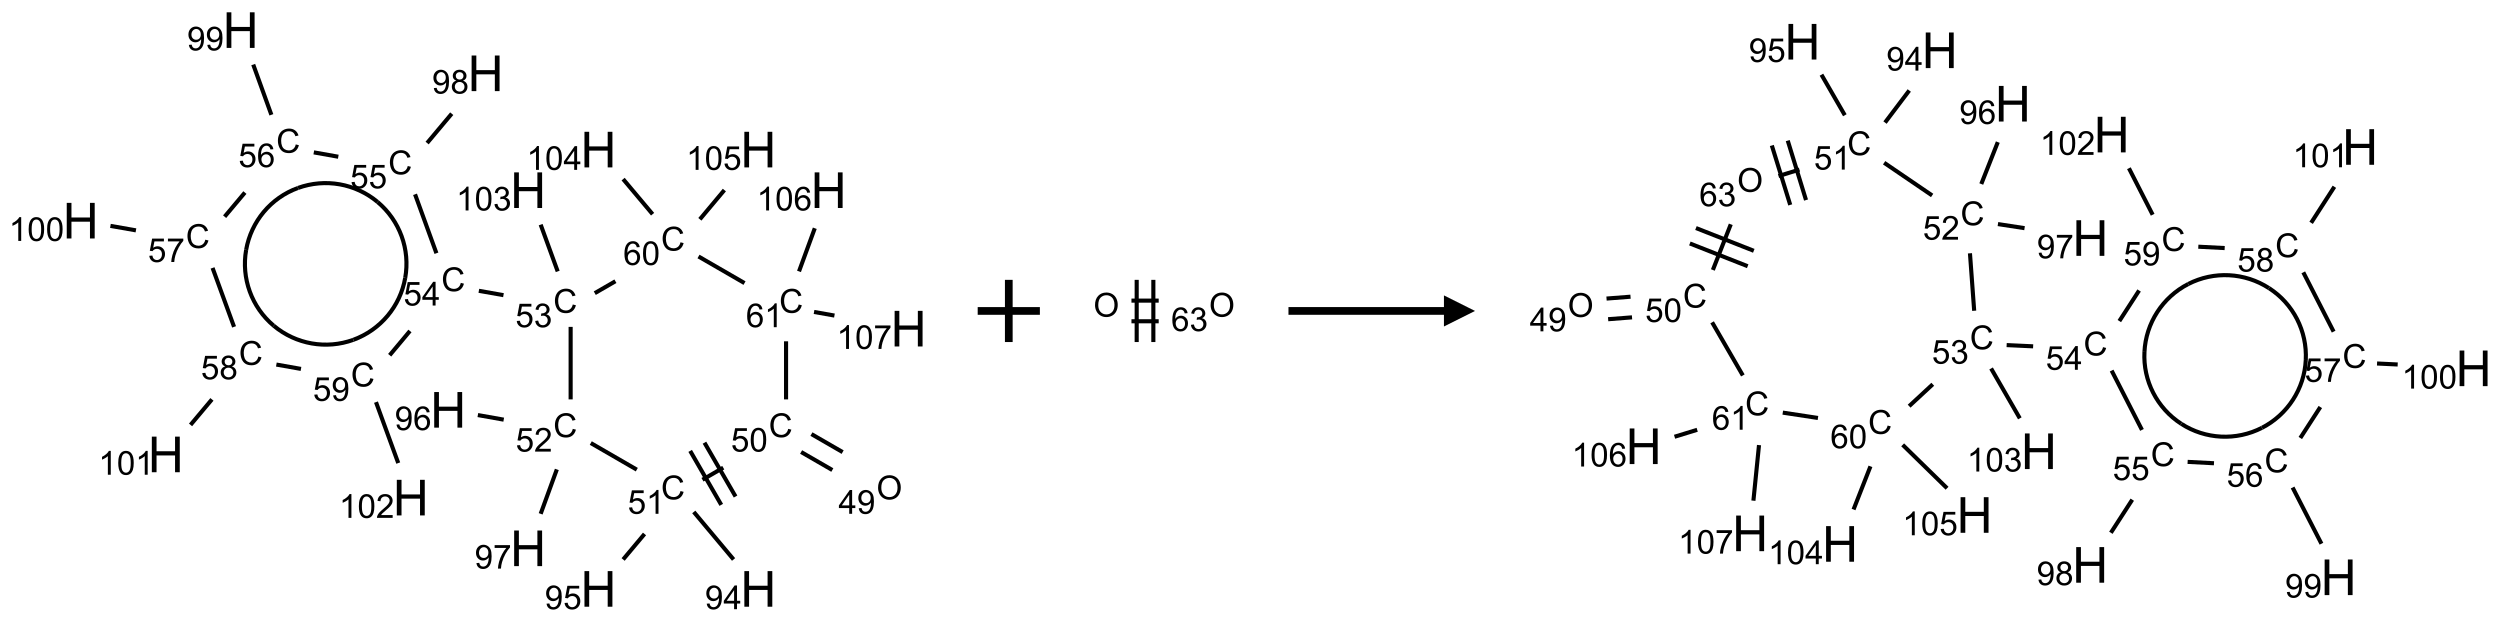 <?xml version="1.0" encoding="UTF-8"?>
<svg xmlns="http://www.w3.org/2000/svg" xmlns:xlink="http://www.w3.org/1999/xlink" width="804" height="200" viewBox="0 0 804 200">
<defs>
<g>
<g id="glyph-0-0">
<path d="M 1.332 0 L 1.332 -6.668 L 6.668 -6.668 L 6.668 0 Z M 1.5 -0.168 L 6.5 -0.168 L 6.5 -6.5 L 1.5 -6.5 Z M 1.5 -0.168 "/>
</g>
<g id="glyph-0-1">
<path d="M 0.516 -3.719 C 0.516 -4.984 0.855 -5.977 1.535 -6.695 C 2.215 -7.414 3.094 -7.77 4.172 -7.77 C 4.875 -7.77 5.512 -7.602 6.078 -7.266 C 6.645 -6.93 7.074 -6.461 7.371 -5.855 C 7.668 -5.254 7.816 -4.57 7.816 -3.809 C 7.816 -3.035 7.66 -2.34 7.348 -1.73 C 7.035 -1.117 6.594 -0.656 6.02 -0.34 C 5.449 -0.027 4.828 0.129 4.168 0.129 C 3.449 0.129 2.805 -0.043 2.238 -0.391 C 1.672 -0.738 1.246 -1.211 0.953 -1.812 C 0.66 -2.414 0.516 -3.047 0.516 -3.719 Z M 1.559 -3.703 C 1.559 -2.781 1.805 -2.059 2.301 -1.527 C 2.793 -1 3.414 -0.734 4.16 -0.734 C 4.922 -0.734 5.547 -1 6.039 -1.535 C 6.531 -2.07 6.777 -2.828 6.777 -3.812 C 6.777 -4.434 6.672 -4.977 6.461 -5.441 C 6.25 -5.902 5.945 -6.262 5.539 -6.52 C 5.133 -6.773 4.68 -6.902 4.176 -6.902 C 3.461 -6.902 2.848 -6.656 2.332 -6.164 C 1.816 -5.672 1.559 -4.852 1.559 -3.703 Z M 1.559 -3.703 "/>
</g>
<g id="glyph-0-2">
<path d="M 3.449 0 L 3.449 -1.828 L 0.137 -1.828 L 0.137 -2.688 L 3.621 -7.637 L 4.387 -7.637 L 4.387 -2.688 L 5.418 -2.688 L 5.418 -1.828 L 4.387 -1.828 L 4.387 0 Z M 3.449 -2.688 L 3.449 -6.129 L 1.059 -2.688 Z M 3.449 -2.688 "/>
</g>
<g id="glyph-0-3">
<path d="M 0.582 -1.766 L 1.484 -1.848 C 1.562 -1.426 1.707 -1.117 1.922 -0.926 C 2.137 -0.734 2.414 -0.641 2.75 -0.641 C 3.039 -0.641 3.289 -0.707 3.508 -0.84 C 3.727 -0.973 3.902 -1.148 4.043 -1.367 C 4.18 -1.586 4.297 -1.887 4.391 -2.262 C 4.484 -2.637 4.531 -3.016 4.531 -3.406 C 4.531 -3.449 4.531 -3.512 4.527 -3.594 C 4.34 -3.297 4.082 -3.055 3.758 -2.867 C 3.434 -2.68 3.082 -2.59 2.703 -2.59 C 2.07 -2.59 1.535 -2.816 1.098 -3.277 C 0.66 -3.734 0.441 -4.34 0.441 -5.09 C 0.441 -5.863 0.672 -6.484 1.129 -6.957 C 1.586 -7.43 2.156 -7.668 2.844 -7.668 C 3.34 -7.668 3.793 -7.531 4.207 -7.266 C 4.617 -7 4.93 -6.617 5.145 -6.121 C 5.355 -5.629 5.465 -4.91 5.465 -3.973 C 5.465 -2.996 5.359 -2.223 5.145 -1.645 C 4.934 -1.066 4.617 -0.625 4.199 -0.324 C 3.781 -0.02 3.293 0.129 2.73 0.129 C 2.133 0.129 1.645 -0.035 1.266 -0.367 C 0.887 -0.699 0.66 -1.164 0.582 -1.766 Z M 4.422 -5.137 C 4.422 -5.676 4.277 -6.102 3.992 -6.418 C 3.707 -6.734 3.359 -6.891 2.957 -6.891 C 2.543 -6.891 2.18 -6.719 1.871 -6.379 C 1.562 -6.039 1.406 -5.598 1.406 -5.059 C 1.406 -4.57 1.555 -4.176 1.848 -3.871 C 2.141 -3.566 2.5 -3.418 2.934 -3.418 C 3.367 -3.418 3.723 -3.57 4.004 -3.871 C 4.281 -4.176 4.422 -4.598 4.422 -5.137 Z M 4.422 -5.137 "/>
</g>
<g id="glyph-0-4">
<path d="M 6.27 -2.676 L 7.281 -2.422 C 7.07 -1.594 6.688 -0.961 6.137 -0.523 C 5.586 -0.086 4.914 0.129 4.121 0.129 C 3.297 0.129 2.629 -0.039 2.113 -0.371 C 1.598 -0.707 1.203 -1.191 0.934 -1.828 C 0.664 -2.465 0.531 -3.145 0.531 -3.875 C 0.531 -4.672 0.684 -5.363 0.988 -5.957 C 1.293 -6.547 1.723 -6.996 2.285 -7.305 C 2.844 -7.613 3.461 -7.766 4.137 -7.766 C 4.898 -7.766 5.543 -7.57 6.062 -7.184 C 6.582 -6.793 6.945 -6.246 7.152 -5.543 L 6.156 -5.309 C 5.98 -5.863 5.723 -6.266 5.387 -6.52 C 5.051 -6.773 4.625 -6.902 4.113 -6.902 C 3.527 -6.902 3.039 -6.762 2.645 -6.48 C 2.25 -6.199 1.973 -5.82 1.812 -5.348 C 1.652 -4.871 1.574 -4.383 1.574 -3.879 C 1.574 -3.23 1.668 -2.664 1.855 -2.18 C 2.047 -1.695 2.34 -1.332 2.738 -1.094 C 3.137 -0.855 3.57 -0.734 4.035 -0.734 C 4.602 -0.734 5.082 -0.898 5.473 -1.223 C 5.867 -1.551 6.133 -2.035 6.27 -2.676 Z M 6.27 -2.676 "/>
</g>
<g id="glyph-0-5">
<path d="M 0.441 -2 L 1.426 -2.082 C 1.5 -1.605 1.668 -1.242 1.934 -1.004 C 2.199 -0.762 2.52 -0.641 2.895 -0.641 C 3.348 -0.641 3.73 -0.812 4.043 -1.152 C 4.355 -1.492 4.512 -1.941 4.512 -2.504 C 4.512 -3.039 4.359 -3.461 4.059 -3.77 C 3.758 -4.078 3.367 -4.234 2.879 -4.234 C 2.578 -4.234 2.305 -4.164 2.062 -4.027 C 1.82 -3.891 1.629 -3.715 1.488 -3.496 L 0.609 -3.609 L 1.348 -7.531 L 5.145 -7.531 L 5.145 -6.637 L 2.098 -6.637 L 1.688 -4.582 C 2.145 -4.902 2.625 -5.062 3.129 -5.062 C 3.797 -5.062 4.359 -4.832 4.816 -4.371 C 5.277 -3.91 5.504 -3.312 5.504 -2.59 C 5.504 -1.898 5.305 -1.301 4.902 -0.797 C 4.41 -0.18 3.742 0.129 2.895 0.129 C 2.199 0.129 1.633 -0.062 1.195 -0.453 C 0.758 -0.844 0.504 -1.359 0.441 -2 Z M 0.441 -2 "/>
</g>
<g id="glyph-0-6">
<path d="M 0.441 -3.766 C 0.441 -4.668 0.535 -5.395 0.723 -5.945 C 0.906 -6.496 1.184 -6.922 1.551 -7.219 C 1.918 -7.516 2.375 -7.668 2.934 -7.668 C 3.344 -7.668 3.703 -7.586 4.012 -7.418 C 4.32 -7.254 4.574 -7.016 4.777 -6.707 C 4.977 -6.395 5.137 -6.016 5.25 -5.57 C 5.363 -5.125 5.422 -4.523 5.422 -3.766 C 5.422 -2.871 5.328 -2.148 5.145 -1.598 C 4.961 -1.047 4.688 -0.621 4.32 -0.32 C 3.953 -0.02 3.492 0.129 2.934 0.129 C 2.195 0.129 1.617 -0.133 1.199 -0.66 C 0.695 -1.297 0.441 -2.332 0.441 -3.766 Z M 1.406 -3.766 C 1.406 -2.512 1.555 -1.68 1.848 -1.262 C 2.141 -0.848 2.5 -0.641 2.934 -0.641 C 3.363 -0.641 3.727 -0.848 4.02 -1.266 C 4.312 -1.684 4.457 -2.516 4.457 -3.766 C 4.457 -5.023 4.312 -5.859 4.02 -6.27 C 3.727 -6.684 3.359 -6.891 2.922 -6.891 C 2.492 -6.891 2.148 -6.707 1.891 -6.344 C 1.566 -5.879 1.406 -5.02 1.406 -3.766 Z M 1.406 -3.766 "/>
</g>
<g id="glyph-0-7">
<path d="M 3.973 0 L 3.035 0 L 3.035 -5.973 C 2.809 -5.758 2.516 -5.543 2.148 -5.328 C 1.781 -5.113 1.453 -4.953 1.16 -4.844 L 1.16 -5.75 C 1.684 -5.996 2.145 -6.297 2.535 -6.645 C 2.93 -6.996 3.207 -7.336 3.371 -7.668 L 3.973 -7.668 Z M 3.973 0 "/>
</g>
<g id="glyph-0-8">
<path d="M 5.371 -0.902 L 5.371 0 L 0.324 0 C 0.316 -0.227 0.352 -0.441 0.434 -0.652 C 0.562 -0.996 0.766 -1.332 1.051 -1.668 C 1.332 -2 1.742 -2.387 2.277 -2.824 C 3.105 -3.504 3.668 -4.043 3.957 -4.441 C 4.25 -4.84 4.395 -5.215 4.395 -5.566 C 4.395 -5.938 4.262 -6.254 3.996 -6.508 C 3.73 -6.762 3.387 -6.891 2.957 -6.891 C 2.508 -6.891 2.145 -6.754 1.875 -6.484 C 1.605 -6.215 1.469 -5.84 1.465 -5.359 L 0.5 -5.457 C 0.566 -6.176 0.812 -6.727 1.246 -7.102 C 1.676 -7.477 2.254 -7.668 2.98 -7.668 C 3.711 -7.668 4.293 -7.465 4.719 -7.059 C 5.145 -6.652 5.359 -6.148 5.359 -5.547 C 5.359 -5.242 5.297 -4.941 5.172 -4.645 C 5.047 -4.352 4.84 -4.039 4.551 -3.715 C 4.262 -3.387 3.777 -2.938 3.105 -2.371 C 2.543 -1.898 2.18 -1.578 2.02 -1.41 C 1.859 -1.242 1.73 -1.07 1.625 -0.902 Z M 5.371 -0.902 "/>
</g>
<g id="glyph-0-9">
<path d="M 5.309 -5.766 L 4.375 -5.691 C 4.293 -6.059 4.172 -6.328 4.02 -6.496 C 3.766 -6.762 3.453 -6.895 3.082 -6.895 C 2.785 -6.895 2.523 -6.812 2.297 -6.645 C 2 -6.43 1.77 -6.117 1.598 -5.703 C 1.43 -5.289 1.34 -4.703 1.332 -3.938 C 1.559 -4.281 1.836 -4.535 2.16 -4.703 C 2.488 -4.871 2.828 -4.953 3.188 -4.953 C 3.812 -4.953 4.344 -4.723 4.785 -4.262 C 5.223 -3.801 5.441 -3.207 5.441 -2.48 C 5.441 -2 5.34 -1.555 5.133 -1.145 C 4.926 -0.73 4.641 -0.418 4.281 -0.199 C 3.922 0.02 3.512 0.129 3.051 0.129 C 2.27 0.129 1.633 -0.156 1.141 -0.73 C 0.648 -1.305 0.402 -2.254 0.402 -3.574 C 0.402 -5.051 0.672 -6.121 1.219 -6.793 C 1.695 -7.375 2.336 -7.668 3.141 -7.668 C 3.742 -7.668 4.234 -7.5 4.617 -7.16 C 5 -6.824 5.23 -6.359 5.309 -5.766 Z M 1.48 -2.473 C 1.48 -2.152 1.547 -1.844 1.684 -1.547 C 1.82 -1.25 2.016 -1.027 2.262 -0.871 C 2.508 -0.719 2.766 -0.641 3.035 -0.641 C 3.434 -0.641 3.773 -0.801 4.059 -1.121 C 4.344 -1.441 4.484 -1.875 4.484 -2.422 C 4.484 -2.949 4.344 -3.367 4.062 -3.668 C 3.781 -3.973 3.426 -4.125 3 -4.125 C 2.578 -4.125 2.219 -3.973 1.922 -3.668 C 1.625 -3.363 1.48 -2.969 1.48 -2.473 Z M 1.48 -2.473 "/>
</g>
<g id="glyph-0-10">
<path d="M 0.504 -6.637 L 0.504 -7.535 L 5.449 -7.535 L 5.449 -6.809 C 4.961 -6.289 4.48 -5.602 4.004 -4.746 C 3.527 -3.887 3.156 -3.004 2.895 -2.098 C 2.707 -1.461 2.59 -0.762 2.535 0 L 1.574 0 C 1.582 -0.602 1.703 -1.328 1.926 -2.176 C 2.152 -3.027 2.477 -3.848 2.898 -4.637 C 3.32 -5.426 3.77 -6.094 4.246 -6.637 Z M 0.504 -6.637 "/>
</g>
<g id="glyph-0-11">
<path d="M 0.449 -2.016 L 1.387 -2.141 C 1.492 -1.609 1.676 -1.227 1.934 -0.992 C 2.191 -0.758 2.508 -0.641 2.879 -0.641 C 3.32 -0.641 3.695 -0.793 3.996 -1.098 C 4.301 -1.402 4.453 -1.781 4.453 -2.234 C 4.453 -2.664 4.312 -3.02 4.031 -3.301 C 3.75 -3.578 3.391 -3.719 2.957 -3.719 C 2.781 -3.719 2.562 -3.684 2.297 -3.613 L 2.402 -4.438 C 2.465 -4.43 2.516 -4.426 2.551 -4.426 C 2.949 -4.426 3.312 -4.531 3.629 -4.738 C 3.949 -4.949 4.109 -5.27 4.109 -5.703 C 4.109 -6.047 3.992 -6.332 3.762 -6.559 C 3.527 -6.785 3.227 -6.895 2.859 -6.895 C 2.496 -6.895 2.191 -6.781 1.949 -6.551 C 1.707 -6.324 1.547 -5.98 1.48 -5.52 L 0.543 -5.688 C 0.656 -6.316 0.918 -6.805 1.324 -7.148 C 1.73 -7.492 2.234 -7.668 2.84 -7.668 C 3.254 -7.668 3.641 -7.578 3.988 -7.398 C 4.34 -7.219 4.609 -6.977 4.793 -6.668 C 4.98 -6.359 5.074 -6.031 5.074 -5.684 C 5.074 -5.352 4.984 -5.051 4.809 -4.781 C 4.629 -4.512 4.367 -4.297 4.02 -4.137 C 4.473 -4.031 4.824 -3.816 5.074 -3.488 C 5.324 -3.16 5.449 -2.75 5.449 -2.254 C 5.449 -1.59 5.203 -1.023 4.719 -0.559 C 4.234 -0.098 3.617 0.137 2.875 0.137 C 2.203 0.137 1.648 -0.062 1.207 -0.465 C 0.762 -0.863 0.512 -1.379 0.449 -2.016 Z M 0.449 -2.016 "/>
</g>
<g id="glyph-0-12">
<path d="M 1.887 -4.141 C 1.496 -4.281 1.207 -4.484 1.02 -4.75 C 0.832 -5.016 0.738 -5.328 0.738 -5.699 C 0.738 -6.254 0.938 -6.719 1.34 -7.098 C 1.738 -7.477 2.27 -7.668 2.934 -7.668 C 3.598 -7.668 4.137 -7.473 4.543 -7.086 C 4.949 -6.699 5.152 -6.227 5.152 -5.672 C 5.152 -5.316 5.059 -5.008 4.871 -4.746 C 4.688 -4.484 4.406 -4.281 4.027 -4.141 C 4.496 -3.988 4.852 -3.742 5.098 -3.402 C 5.34 -3.062 5.465 -2.656 5.465 -2.184 C 5.465 -1.531 5.234 -0.98 4.77 -0.535 C 4.309 -0.09 3.703 0.129 2.949 0.129 C 2.195 0.129 1.586 -0.094 1.125 -0.539 C 0.664 -0.984 0.434 -1.543 0.434 -2.207 C 0.434 -2.703 0.559 -3.121 0.809 -3.457 C 1.062 -3.793 1.422 -4.02 1.887 -4.141 Z M 1.699 -5.73 C 1.699 -5.367 1.812 -5.074 2.047 -4.844 C 2.281 -4.613 2.582 -4.5 2.953 -4.5 C 3.312 -4.5 3.609 -4.613 3.84 -4.84 C 4.07 -5.066 4.188 -5.348 4.188 -5.676 C 4.188 -6.02 4.07 -6.309 3.832 -6.543 C 3.594 -6.777 3.297 -6.895 2.941 -6.895 C 2.586 -6.895 2.289 -6.781 2.051 -6.551 C 1.816 -6.324 1.699 -6.047 1.699 -5.73 Z M 1.395 -2.203 C 1.395 -1.938 1.461 -1.676 1.586 -1.426 C 1.711 -1.176 1.902 -0.984 2.152 -0.848 C 2.402 -0.711 2.672 -0.641 2.957 -0.641 C 3.406 -0.641 3.777 -0.785 4.066 -1.074 C 4.359 -1.363 4.504 -1.727 4.504 -2.172 C 4.504 -2.625 4.355 -2.996 4.055 -3.293 C 3.754 -3.586 3.379 -3.734 2.926 -3.734 C 2.484 -3.734 2.121 -3.59 1.832 -3.297 C 1.543 -3.004 1.395 -2.641 1.395 -2.203 Z M 1.395 -2.203 "/>
</g>
<g id="glyph-1-0">
<path d="M 2 0 L 2 -10 L 10 -10 L 10 0 Z M 2.25 -0.25 L 9.75 -0.25 L 9.75 -9.75 L 2.25 -9.75 Z M 2.25 -0.25 "/>
</g>
<g id="glyph-1-1">
<path d="M 1.281 0 L 1.281 -11.453 L 2.797 -11.453 L 2.797 -6.75 L 8.75 -6.75 L 8.75 -11.453 L 10.266 -11.453 L 10.266 0 L 8.75 0 L 8.75 -5.398 L 2.797 -5.398 L 2.797 0 Z M 1.281 0 "/>
</g>
</g>
</defs>
<path fill="none" stroke-width="0.033" stroke-linecap="butt" stroke-linejoin="miter" stroke="rgb(0%, 0%, 0%)" stroke-opacity="1" stroke-miterlimit="10" d="M 6.126 3.393 L 5.875 3.248 " transform="matrix(40, 0, 0, 40, 25.957, 9.684)"/>
<path fill="none" stroke-width="0.033" stroke-linecap="butt" stroke-linejoin="miter" stroke="rgb(0%, 0%, 0%)" stroke-opacity="1" stroke-miterlimit="10" d="M 6.043 3.537 L 5.792 3.392 " transform="matrix(40, 0, 0, 40, 25.957, 9.684)"/>
<path fill="none" stroke-width="0.033" stroke-linecap="butt" stroke-linejoin="miter" stroke="rgb(0%, 0%, 0%)" stroke-opacity="1" stroke-miterlimit="10" d="M 5.166 3.518 L 4.999 3.615 " transform="matrix(40, 0, 0, 40, 25.957, 9.684)"/>
<path fill="none" stroke-width="0.033" stroke-linecap="butt" stroke-linejoin="miter" stroke="rgb(0%, 0%, 0%)" stroke-opacity="1" stroke-miterlimit="10" d="M 4.9 3.383 L 5.15 3.817 " transform="matrix(40, 0, 0, 40, 25.957, 9.684)"/>
<path fill="none" stroke-width="0.033" stroke-linecap="butt" stroke-linejoin="miter" stroke="rgb(0%, 0%, 0%)" stroke-opacity="1" stroke-miterlimit="10" d="M 5.015 3.317 L 5.265 3.75 " transform="matrix(40, 0, 0, 40, 25.957, 9.684)"/>
<path fill="none" stroke-width="0.033" stroke-linecap="butt" stroke-linejoin="miter" stroke="rgb(0%, 0%, 0%)" stroke-opacity="1" stroke-miterlimit="10" d="M 4.929 3.874 L 5.249 4.256 " transform="matrix(40, 0, 0, 40, 25.957, 9.684)"/>
<path fill="none" stroke-width="0.033" stroke-linecap="butt" stroke-linejoin="miter" stroke="rgb(0%, 0%, 0%)" stroke-opacity="1" stroke-miterlimit="10" d="M 4.533 4.051 L 4.361 4.256 " transform="matrix(40, 0, 0, 40, 25.957, 9.684)"/>
<path fill="none" stroke-width="0.033" stroke-linecap="butt" stroke-linejoin="miter" stroke="rgb(0%, 0%, 0%)" stroke-opacity="1" stroke-miterlimit="10" d="M 4.471 3.534 L 4.101 3.32 " transform="matrix(40, 0, 0, 40, 25.957, 9.684)"/>
<path fill="none" stroke-width="0.033" stroke-linecap="butt" stroke-linejoin="miter" stroke="rgb(0%, 0%, 0%)" stroke-opacity="1" stroke-miterlimit="10" d="M 3.401 3.132 L 3.193 3.095 " transform="matrix(40, 0, 0, 40, 25.957, 9.684)"/>
<path fill="none" stroke-width="0.033" stroke-linecap="butt" stroke-linejoin="miter" stroke="rgb(0%, 0%, 0%)" stroke-opacity="1" stroke-miterlimit="10" d="M 3.828 3.532 L 3.698 3.889 " transform="matrix(40, 0, 0, 40, 25.957, 9.684)"/>
<path fill="none" stroke-width="0.033" stroke-linecap="butt" stroke-linejoin="miter" stroke="rgb(0%, 0%, 0%)" stroke-opacity="1" stroke-miterlimit="10" d="M 3.939 2.969 L 3.939 2.386 " transform="matrix(40, 0, 0, 40, 25.957, 9.684)"/>
<path fill="none" stroke-width="0.033" stroke-linecap="butt" stroke-linejoin="miter" stroke="rgb(0%, 0%, 0%)" stroke-opacity="1" stroke-miterlimit="10" d="M 3.399 2.131 L 3.201 2.096 " transform="matrix(40, 0, 0, 40, 25.957, 9.684)"/>
<path fill="none" stroke-width="0.033" stroke-linecap="butt" stroke-linejoin="miter" stroke="rgb(0%, 0%, 0%)" stroke-opacity="1" stroke-miterlimit="10" d="M 2.86 1.794 L 2.688 1.32 " transform="matrix(40, 0, 0, 40, 25.957, 9.684)"/>
<path fill="none" stroke-width="0.033" stroke-linecap="butt" stroke-linejoin="miter" stroke="rgb(0%, 0%, 0%)" stroke-opacity="1" stroke-miterlimit="10" d="M 2.785 0.908 L 2.983 0.672 " transform="matrix(40, 0, 0, 40, 25.957, 9.684)"/>
<path fill="none" stroke-width="0.033" stroke-linecap="butt" stroke-linejoin="miter" stroke="rgb(0%, 0%, 0%)" stroke-opacity="1" stroke-miterlimit="10" d="M 2.071 1.018 L 1.874 0.983 " transform="matrix(40, 0, 0, 40, 25.957, 9.684)"/>
<path fill="none" stroke-width="0.033" stroke-linecap="butt" stroke-linejoin="miter" stroke="rgb(0%, 0%, 0%)" stroke-opacity="1" stroke-miterlimit="10" d="M 1.533 0.681 L 1.387 0.277 " transform="matrix(40, 0, 0, 40, 25.957, 9.684)"/>
<path fill="none" stroke-width="0.033" stroke-linecap="butt" stroke-linejoin="miter" stroke="rgb(0%, 0%, 0%)" stroke-opacity="1" stroke-miterlimit="10" d="M 1.32 1.306 L 1.157 1.5 " transform="matrix(40, 0, 0, 40, 25.957, 9.684)"/>
<path fill="none" stroke-width="0.033" stroke-linecap="butt" stroke-linejoin="miter" stroke="rgb(0%, 0%, 0%)" stroke-opacity="1" stroke-miterlimit="10" d="M 0.444 1.61 L 0.239 1.574 " transform="matrix(40, 0, 0, 40, 25.957, 9.684)"/>
<path fill="none" stroke-width="0.033" stroke-linecap="butt" stroke-linejoin="miter" stroke="rgb(0%, 0%, 0%)" stroke-opacity="1" stroke-miterlimit="10" d="M 1.06 1.912 L 1.233 2.386 " transform="matrix(40, 0, 0, 40, 25.957, 9.684)"/>
<path fill="none" stroke-width="0.033" stroke-linecap="butt" stroke-linejoin="miter" stroke="rgb(0%, 0%, 0%)" stroke-opacity="1" stroke-miterlimit="10" d="M 1.055 2.969 L 0.883 3.174 " transform="matrix(40, 0, 0, 40, 25.957, 9.684)"/>
<path fill="none" stroke-width="0.033" stroke-linecap="butt" stroke-linejoin="miter" stroke="rgb(0%, 0%, 0%)" stroke-opacity="1" stroke-miterlimit="10" d="M 1.573 2.689 L 1.771 2.724 " transform="matrix(40, 0, 0, 40, 25.957, 9.684)"/>
<path fill="none" stroke-width="0.033" stroke-linecap="butt" stroke-linejoin="miter" stroke="rgb(0%, 0%, 0%)" stroke-opacity="1" stroke-miterlimit="10" d="M 2.484 2.614 L 2.647 2.419 " transform="matrix(40, 0, 0, 40, 25.957, 9.684)"/>
<path fill="none" stroke-width="0.033" stroke-linecap="butt" stroke-linejoin="miter" stroke="rgb(0%, 0%, 0%)" stroke-opacity="1" stroke-miterlimit="10" d="M 2.374 2.991 L 2.553 3.481 " transform="matrix(40, 0, 0, 40, 25.957, 9.684)"/>
<path fill="none" stroke-width="0.033" stroke-linecap="butt" stroke-linejoin="miter" stroke="rgb(0%, 0%, 0%)" stroke-opacity="1" stroke-miterlimit="10" d="M 3.835 1.94 L 3.698 1.564 " transform="matrix(40, 0, 0, 40, 25.957, 9.684)"/>
<path fill="none" stroke-width="0.033" stroke-linecap="butt" stroke-linejoin="miter" stroke="rgb(0%, 0%, 0%)" stroke-opacity="1" stroke-miterlimit="10" d="M 4.133 2.115 L 4.299 2.019 " transform="matrix(40, 0, 0, 40, 25.957, 9.684)"/>
<path fill="none" stroke-width="0.033" stroke-linecap="butt" stroke-linejoin="miter" stroke="rgb(0%, 0%, 0%)" stroke-opacity="1" stroke-miterlimit="10" d="M 4.598 1.48 L 4.361 1.198 " transform="matrix(40, 0, 0, 40, 25.957, 9.684)"/>
<path fill="none" stroke-width="0.033" stroke-linecap="butt" stroke-linejoin="miter" stroke="rgb(0%, 0%, 0%)" stroke-opacity="1" stroke-miterlimit="10" d="M 4.978 1.521 L 5.175 1.286 " transform="matrix(40, 0, 0, 40, 25.957, 9.684)"/>
<path fill="none" stroke-width="0.033" stroke-linecap="butt" stroke-linejoin="miter" stroke="rgb(0%, 0%, 0%)" stroke-opacity="1" stroke-miterlimit="10" d="M 4.967 1.82 L 5.337 2.034 " transform="matrix(40, 0, 0, 40, 25.957, 9.684)"/>
<path fill="none" stroke-width="0.033" stroke-linecap="butt" stroke-linejoin="miter" stroke="rgb(0%, 0%, 0%)" stroke-opacity="1" stroke-miterlimit="10" d="M 5.671 2.502 L 5.671 2.969 " transform="matrix(40, 0, 0, 40, 25.957, 9.684)"/>
<path fill="none" stroke-width="0.033" stroke-linecap="butt" stroke-linejoin="miter" stroke="rgb(0%, 0%, 0%)" stroke-opacity="1" stroke-miterlimit="10" d="M 5.775 1.94 L 5.902 1.593 " transform="matrix(40, 0, 0, 40, 25.957, 9.684)"/>
<path fill="none" stroke-width="0.033" stroke-linecap="butt" stroke-linejoin="miter" stroke="rgb(0%, 0%, 0%)" stroke-opacity="1" stroke-miterlimit="10" d="M 5.896 2.266 L 6.06 2.295 " transform="matrix(40, 0, 0, 40, 25.957, 9.684)"/>
<path fill="none" stroke-width="0.033" stroke-linecap="butt" stroke-linejoin="miter" stroke="rgb(0%, 0%, 0%)" stroke-opacity="1" stroke-miterlimit="10" d="M 2.387 1.382 C 2.565 1.531 2.65 1.764 2.609 1.992 " transform="matrix(40, 0, 0, 40, 25.957, 9.684)"/>
<path fill="none" stroke-width="0.033" stroke-linecap="butt" stroke-linejoin="miter" stroke="rgb(0%, 0%, 0%)" stroke-opacity="1" stroke-miterlimit="10" d="M 1.747 1.269 C 1.966 1.19 2.209 1.233 2.387 1.382 " transform="matrix(40, 0, 0, 40, 25.957, 9.684)"/>
<path fill="none" stroke-width="0.033" stroke-linecap="butt" stroke-linejoin="miter" stroke="rgb(0%, 0%, 0%)" stroke-opacity="1" stroke-miterlimit="10" d="M 1.33 1.767 C 1.37 1.538 1.529 1.348 1.747 1.269 " transform="matrix(40, 0, 0, 40, 25.957, 9.684)"/>
<path fill="none" stroke-width="0.033" stroke-linecap="butt" stroke-linejoin="miter" stroke="rgb(0%, 0%, 0%)" stroke-opacity="1" stroke-miterlimit="10" d="M 1.552 2.377 C 1.374 2.228 1.29 1.995 1.33 1.767 " transform="matrix(40, 0, 0, 40, 25.957, 9.684)"/>
<path fill="none" stroke-width="0.033" stroke-linecap="butt" stroke-linejoin="miter" stroke="rgb(0%, 0%, 0%)" stroke-opacity="1" stroke-miterlimit="10" d="M 2.192 2.49 C 1.974 2.569 1.73 2.526 1.552 2.377 " transform="matrix(40, 0, 0, 40, 25.957, 9.684)"/>
<path fill="none" stroke-width="0.033" stroke-linecap="butt" stroke-linejoin="miter" stroke="rgb(0%, 0%, 0%)" stroke-opacity="1" stroke-miterlimit="10" d="M 2.609 1.992 C 2.569 2.221 2.41 2.41 2.192 2.49 " transform="matrix(40, 0, 0, 40, 25.957, 9.684)"/>
<g fill="rgb(0%, 0%, 0%)" fill-opacity="1">
<use xlink:href="#glyph-0-1" x="281.871" y="160.598"/>
</g>
<g fill="rgb(0%, 0%, 0%)" fill-opacity="1">
<use xlink:href="#glyph-0-2" x="269.656" y="165.23"/>
<use xlink:href="#glyph-0-3" x="275.589" y="165.23"/>
</g>
<g fill="rgb(0%, 0%, 0%)" fill-opacity="1">
<use xlink:href="#glyph-0-4" x="247.215" y="140.594"/>
</g>
<g fill="rgb(0%, 0%, 0%)" fill-opacity="1">
<use xlink:href="#glyph-0-5" x="235.059" y="145.23"/>
<use xlink:href="#glyph-0-6" x="240.991" y="145.23"/>
</g>
<g fill="rgb(0%, 0%, 0%)" fill-opacity="1">
<use xlink:href="#glyph-0-4" x="212.574" y="160.594"/>
</g>
<g fill="rgb(0%, 0%, 0%)" fill-opacity="1">
<use xlink:href="#glyph-0-5" x="201.863" y="165.23"/>
<use xlink:href="#glyph-0-7" x="207.796" y="165.23"/>
</g>
<g fill="rgb(0%, 0%, 0%)" fill-opacity="1">
<use xlink:href="#glyph-1-1" x="238.105" y="195.121"/>
</g>
<g fill="rgb(0%, 0%, 0%)" fill-opacity="1">
<use xlink:href="#glyph-0-3" x="226.703" y="195.914"/>
<use xlink:href="#glyph-0-2" x="232.635" y="195.914"/>
</g>
<g fill="rgb(0%, 0%, 0%)" fill-opacity="1">
<use xlink:href="#glyph-1-1" x="186.684" y="195.121"/>
</g>
<g fill="rgb(0%, 0%, 0%)" fill-opacity="1">
<use xlink:href="#glyph-0-3" x="175.191" y="195.914"/>
<use xlink:href="#glyph-0-5" x="181.124" y="195.914"/>
</g>
<g fill="rgb(0%, 0%, 0%)" fill-opacity="1">
<use xlink:href="#glyph-0-4" x="177.934" y="140.594"/>
</g>
<g fill="rgb(0%, 0%, 0%)" fill-opacity="1">
<use xlink:href="#glyph-0-5" x="165.828" y="145.23"/>
<use xlink:href="#glyph-0-8" x="171.76" y="145.23"/>
</g>
<g fill="rgb(0%, 0%, 0%)" fill-opacity="1">
<use xlink:href="#glyph-1-1" x="138.363" y="137.531"/>
</g>
<g fill="rgb(0%, 0%, 0%)" fill-opacity="1">
<use xlink:href="#glyph-0-3" x="126.934" y="138.324"/>
<use xlink:href="#glyph-0-9" x="132.866" y="138.324"/>
</g>
<g fill="rgb(0%, 0%, 0%)" fill-opacity="1">
<use xlink:href="#glyph-1-1" x="164.074" y="182.066"/>
</g>
<g fill="rgb(0%, 0%, 0%)" fill-opacity="1">
<use xlink:href="#glyph-0-3" x="152.637" y="182.859"/>
<use xlink:href="#glyph-0-10" x="158.569" y="182.859"/>
</g>
<g fill="rgb(0%, 0%, 0%)" fill-opacity="1">
<use xlink:href="#glyph-0-4" x="177.934" y="100.594"/>
</g>
<g fill="rgb(0%, 0%, 0%)" fill-opacity="1">
<use xlink:href="#glyph-0-5" x="165.75" y="105.23"/>
<use xlink:href="#glyph-0-11" x="171.682" y="105.23"/>
</g>
<g fill="rgb(0%, 0%, 0%)" fill-opacity="1">
<use xlink:href="#glyph-0-4" x="141.918" y="93.648"/>
</g>
<g fill="rgb(0%, 0%, 0%)" fill-opacity="1">
<use xlink:href="#glyph-0-5" x="129.762" y="98.254"/>
<use xlink:href="#glyph-0-2" x="135.694" y="98.254"/>
</g>
<g fill="rgb(0%, 0%, 0%)" fill-opacity="1">
<use xlink:href="#glyph-0-4" x="124.859" y="56.062"/>
</g>
<g fill="rgb(0%, 0%, 0%)" fill-opacity="1">
<use xlink:href="#glyph-0-5" x="112.617" y="60.566"/>
<use xlink:href="#glyph-0-5" x="118.549" y="60.566"/>
</g>
<g fill="rgb(0%, 0%, 0%)" fill-opacity="1">
<use xlink:href="#glyph-1-1" x="150.391" y="29.305"/>
</g>
<g fill="rgb(0%, 0%, 0%)" fill-opacity="1">
<use xlink:href="#glyph-0-3" x="138.941" y="30.094"/>
<use xlink:href="#glyph-0-12" x="144.874" y="30.094"/>
</g>
<g fill="rgb(0%, 0%, 0%)" fill-opacity="1">
<use xlink:href="#glyph-0-4" x="88.844" y="49.117"/>
</g>
<g fill="rgb(0%, 0%, 0%)" fill-opacity="1">
<use xlink:href="#glyph-0-5" x="76.664" y="53.754"/>
<use xlink:href="#glyph-0-9" x="82.596" y="53.754"/>
</g>
<g fill="rgb(0%, 0%, 0%)" fill-opacity="1">
<use xlink:href="#glyph-1-1" x="71.609" y="15.41"/>
</g>
<g fill="rgb(0%, 0%, 0%)" fill-opacity="1">
<use xlink:href="#glyph-0-3" x="60.156" y="16.203"/>
<use xlink:href="#glyph-0-3" x="66.089" y="16.203"/>
</g>
<g fill="rgb(0%, 0%, 0%)" fill-opacity="1">
<use xlink:href="#glyph-0-4" x="59.758" y="79.758"/>
</g>
<g fill="rgb(0%, 0%, 0%)" fill-opacity="1">
<use xlink:href="#glyph-0-5" x="47.57" y="84.266"/>
<use xlink:href="#glyph-0-10" x="53.503" y="84.266"/>
</g>
<g fill="rgb(0%, 0%, 0%)" fill-opacity="1">
<use xlink:href="#glyph-1-1" x="20.184" y="76.695"/>
</g>
<g fill="rgb(0%, 0%, 0%)" fill-opacity="1">
<use xlink:href="#glyph-0-7" x="2.844" y="77.488"/>
<use xlink:href="#glyph-0-6" x="8.776" y="77.488"/>
<use xlink:href="#glyph-0-6" x="14.708" y="77.488"/>
</g>
<g fill="rgb(0%, 0%, 0%)" fill-opacity="1">
<use xlink:href="#glyph-0-4" x="76.812" y="117.344"/>
</g>
<g fill="rgb(0%, 0%, 0%)" fill-opacity="1">
<use xlink:href="#glyph-0-5" x="64.613" y="121.98"/>
<use xlink:href="#glyph-0-12" x="70.546" y="121.98"/>
</g>
<g fill="rgb(0%, 0%, 0%)" fill-opacity="1">
<use xlink:href="#glyph-1-1" x="47.547" y="151.871"/>
</g>
<g fill="rgb(0%, 0%, 0%)" fill-opacity="1">
<use xlink:href="#glyph-0-7" x="31.652" y="152.664"/>
<use xlink:href="#glyph-0-6" x="37.585" y="152.664"/>
<use xlink:href="#glyph-0-7" x="43.517" y="152.664"/>
</g>
<g fill="rgb(0%, 0%, 0%)" fill-opacity="1">
<use xlink:href="#glyph-0-4" x="112.828" y="124.293"/>
</g>
<g fill="rgb(0%, 0%, 0%)" fill-opacity="1">
<use xlink:href="#glyph-0-5" x="100.629" y="128.926"/>
<use xlink:href="#glyph-0-3" x="106.561" y="128.926"/>
</g>
<g fill="rgb(0%, 0%, 0%)" fill-opacity="1">
<use xlink:href="#glyph-1-1" x="126.332" y="165.762"/>
</g>
<g fill="rgb(0%, 0%, 0%)" fill-opacity="1">
<use xlink:href="#glyph-0-7" x="109.043" y="166.555"/>
<use xlink:href="#glyph-0-6" x="114.975" y="166.555"/>
<use xlink:href="#glyph-0-8" x="120.908" y="166.555"/>
</g>
<g fill="rgb(0%, 0%, 0%)" fill-opacity="1">
<use xlink:href="#glyph-1-1" x="164.074" y="66.891"/>
</g>
<g fill="rgb(0%, 0%, 0%)" fill-opacity="1">
<use xlink:href="#glyph-0-7" x="146.707" y="67.684"/>
<use xlink:href="#glyph-0-6" x="152.639" y="67.684"/>
<use xlink:href="#glyph-0-11" x="158.572" y="67.684"/>
</g>
<g fill="rgb(0%, 0%, 0%)" fill-opacity="1">
<use xlink:href="#glyph-0-4" x="212.574" y="80.594"/>
</g>
<g fill="rgb(0%, 0%, 0%)" fill-opacity="1">
<use xlink:href="#glyph-0-9" x="200.418" y="85.23"/>
<use xlink:href="#glyph-0-6" x="206.35" y="85.23"/>
</g>
<g fill="rgb(0%, 0%, 0%)" fill-opacity="1">
<use xlink:href="#glyph-1-1" x="186.684" y="53.836"/>
</g>
<g fill="rgb(0%, 0%, 0%)" fill-opacity="1">
<use xlink:href="#glyph-0-7" x="169.348" y="54.629"/>
<use xlink:href="#glyph-0-6" x="175.28" y="54.629"/>
<use xlink:href="#glyph-0-2" x="181.212" y="54.629"/>
</g>
<g fill="rgb(0%, 0%, 0%)" fill-opacity="1">
<use xlink:href="#glyph-1-1" x="238.105" y="53.836"/>
</g>
<g fill="rgb(0%, 0%, 0%)" fill-opacity="1">
<use xlink:href="#glyph-0-7" x="220.684" y="54.629"/>
<use xlink:href="#glyph-0-6" x="226.616" y="54.629"/>
<use xlink:href="#glyph-0-5" x="232.548" y="54.629"/>
</g>
<g fill="rgb(0%, 0%, 0%)" fill-opacity="1">
<use xlink:href="#glyph-0-4" x="250.59" y="100.594"/>
</g>
<g fill="rgb(0%, 0%, 0%)" fill-opacity="1">
<use xlink:href="#glyph-0-9" x="239.883" y="105.23"/>
<use xlink:href="#glyph-0-7" x="245.815" y="105.23"/>
</g>
<g fill="rgb(0%, 0%, 0%)" fill-opacity="1">
<use xlink:href="#glyph-1-1" x="260.715" y="66.891"/>
</g>
<g fill="rgb(0%, 0%, 0%)" fill-opacity="1">
<use xlink:href="#glyph-0-7" x="243.355" y="67.684"/>
<use xlink:href="#glyph-0-6" x="249.288" y="67.684"/>
<use xlink:href="#glyph-0-9" x="255.22" y="67.684"/>
</g>
<g fill="rgb(0%, 0%, 0%)" fill-opacity="1">
<use xlink:href="#glyph-1-1" x="286.43" y="111.426"/>
</g>
<g fill="rgb(0%, 0%, 0%)" fill-opacity="1">
<use xlink:href="#glyph-0-7" x="269.062" y="112.215"/>
<use xlink:href="#glyph-0-6" x="274.995" y="112.215"/>
<use xlink:href="#glyph-0-10" x="280.927" y="112.215"/>
</g>
<path fill="none" stroke-width="0.062" stroke-linecap="butt" stroke-linejoin="miter" stroke="rgb(0%, 0%, 0%)" stroke-opacity="1" stroke-miterlimit="10" d="M -0 0 L 0.5 0 M 0.25 -0.25 L 0.25 0.25 " transform="matrix(40, 0, 0, 40, 314.426, 100)"/>
<path fill="none" stroke-width="0.033" stroke-linecap="butt" stroke-linejoin="miter" stroke="rgb(0%, 0%, 0%)" stroke-opacity="1" stroke-miterlimit="10" d="M 0.237 0.083 L 0.456 0.083 " transform="matrix(40, 0, 0, 40, 354.398, 100)"/>
<path fill="none" stroke-width="0.033" stroke-linecap="butt" stroke-linejoin="miter" stroke="rgb(0%, 0%, 0%)" stroke-opacity="1" stroke-miterlimit="10" d="M 0.237 -0.083 L 0.456 -0.083 " transform="matrix(40, 0, 0, 40, 354.398, 100)"/>
<path fill="none" stroke-width="0.033" stroke-linecap="butt" stroke-linejoin="miter" stroke="rgb(0%, 0%, 0%)" stroke-opacity="1" stroke-miterlimit="10" d="M 0.413 0.25 L 0.413 -0.25 " transform="matrix(40, 0, 0, 40, 354.398, 100)"/>
<path fill="none" stroke-width="0.033" stroke-linecap="butt" stroke-linejoin="miter" stroke="rgb(0%, 0%, 0%)" stroke-opacity="1" stroke-miterlimit="10" d="M 0.279 0.25 L 0.279 -0.25 " transform="matrix(40, 0, 0, 40, 354.398, 100)"/>
<g fill="rgb(0%, 0%, 0%)" fill-opacity="1">
<use xlink:href="#glyph-0-1" x="351.645" y="101.848"/>
</g>
<g fill="rgb(0%, 0%, 0%)" fill-opacity="1">
<use xlink:href="#glyph-0-1" x="388.82" y="101.848"/>
</g>
<g fill="rgb(0%, 0%, 0%)" fill-opacity="1">
<use xlink:href="#glyph-0-9" x="376.621" y="106.48"/>
<use xlink:href="#glyph-0-11" x="382.553" y="106.48"/>
</g>
<path fill-rule="nonzero" fill="rgb(0%, 0%, 0%)" fill-opacity="1" d="M 414.371 101.25 L 464.371 101.25 L 464.371 105 L 474.371 100 L 464.371 95 L 464.371 98.75 L 414.371 98.75 "/>
<path fill="none" stroke-width="0.033" stroke-linecap="butt" stroke-linejoin="miter" stroke="rgb(0%, 0%, 0%)" stroke-opacity="1" stroke-miterlimit="10" d="M 0.256 2.231 L 0.448 2.216 " transform="matrix(40, 0, 0, 40, 506.937, 13.42)"/>
<path fill="none" stroke-width="0.033" stroke-linecap="butt" stroke-linejoin="miter" stroke="rgb(0%, 0%, 0%)" stroke-opacity="1" stroke-miterlimit="10" d="M 0.243 2.065 L 0.436 2.05 " transform="matrix(40, 0, 0, 40, 506.937, 13.42)"/>
<path fill="none" stroke-width="0.033" stroke-linecap="butt" stroke-linejoin="miter" stroke="rgb(0%, 0%, 0%)" stroke-opacity="1" stroke-miterlimit="10" d="M 1.092 2.256 L 1.339 2.683 " transform="matrix(40, 0, 0, 40, 506.937, 13.42)"/>
<path fill="none" stroke-width="0.033" stroke-linecap="butt" stroke-linejoin="miter" stroke="rgb(0%, 0%, 0%)" stroke-opacity="1" stroke-miterlimit="10" d="M 0.972 3.12 L 0.79 3.176 " transform="matrix(40, 0, 0, 40, 506.937, 13.42)"/>
<path fill="none" stroke-width="0.033" stroke-linecap="butt" stroke-linejoin="miter" stroke="rgb(0%, 0%, 0%)" stroke-opacity="1" stroke-miterlimit="10" d="M 1.469 3.243 L 1.424 3.69 " transform="matrix(40, 0, 0, 40, 506.937, 13.42)"/>
<path fill="none" stroke-width="0.033" stroke-linecap="butt" stroke-linejoin="miter" stroke="rgb(0%, 0%, 0%)" stroke-opacity="1" stroke-miterlimit="10" d="M 1.66 2.982 L 1.943 3.025 " transform="matrix(40, 0, 0, 40, 506.937, 13.42)"/>
<path fill="none" stroke-width="0.033" stroke-linecap="butt" stroke-linejoin="miter" stroke="rgb(0%, 0%, 0%)" stroke-opacity="1" stroke-miterlimit="10" d="M 2.365 3.414 L 2.229 3.761 " transform="matrix(40, 0, 0, 40, 506.937, 13.42)"/>
<path fill="none" stroke-width="0.033" stroke-linecap="butt" stroke-linejoin="miter" stroke="rgb(0%, 0%, 0%)" stroke-opacity="1" stroke-miterlimit="10" d="M 2.624 3.241 L 2.981 3.59 " transform="matrix(40, 0, 0, 40, 506.937, 13.42)"/>
<path fill="none" stroke-width="0.033" stroke-linecap="butt" stroke-linejoin="miter" stroke="rgb(0%, 0%, 0%)" stroke-opacity="1" stroke-miterlimit="10" d="M 2.676 2.93 L 2.866 2.754 " transform="matrix(40, 0, 0, 40, 506.937, 13.42)"/>
<path fill="none" stroke-width="0.033" stroke-linecap="butt" stroke-linejoin="miter" stroke="rgb(0%, 0%, 0%)" stroke-opacity="1" stroke-miterlimit="10" d="M 3.46 2.439 L 3.673 2.449 " transform="matrix(40, 0, 0, 40, 506.937, 13.42)"/>
<path fill="none" stroke-width="0.033" stroke-linecap="butt" stroke-linejoin="miter" stroke="rgb(0%, 0%, 0%)" stroke-opacity="1" stroke-miterlimit="10" d="M 4.304 2.644 L 4.548 3.121 " transform="matrix(40, 0, 0, 40, 506.937, 13.42)"/>
<path fill="none" stroke-width="0.033" stroke-linecap="butt" stroke-linejoin="miter" stroke="rgb(0%, 0%, 0%)" stroke-opacity="1" stroke-miterlimit="10" d="M 4.47 3.682 L 4.298 3.948 " transform="matrix(40, 0, 0, 40, 506.937, 13.42)"/>
<path fill="none" stroke-width="0.033" stroke-linecap="butt" stroke-linejoin="miter" stroke="rgb(0%, 0%, 0%)" stroke-opacity="1" stroke-miterlimit="10" d="M 4.915 3.378 L 5.127 3.389 " transform="matrix(40, 0, 0, 40, 506.937, 13.42)"/>
<path fill="none" stroke-width="0.033" stroke-linecap="butt" stroke-linejoin="miter" stroke="rgb(0%, 0%, 0%)" stroke-opacity="1" stroke-miterlimit="10" d="M 5.759 3.584 L 5.991 4.036 " transform="matrix(40, 0, 0, 40, 506.937, 13.42)"/>
<path fill="none" stroke-width="0.033" stroke-linecap="butt" stroke-linejoin="miter" stroke="rgb(0%, 0%, 0%)" stroke-opacity="1" stroke-miterlimit="10" d="M 5.821 3.186 L 5.982 2.937 " transform="matrix(40, 0, 0, 40, 506.937, 13.42)"/>
<path fill="none" stroke-width="0.033" stroke-linecap="butt" stroke-linejoin="miter" stroke="rgb(0%, 0%, 0%)" stroke-opacity="1" stroke-miterlimit="10" d="M 6.438 2.587 L 6.604 2.595 " transform="matrix(40, 0, 0, 40, 506.937, 13.42)"/>
<path fill="none" stroke-width="0.033" stroke-linecap="butt" stroke-linejoin="miter" stroke="rgb(0%, 0%, 0%)" stroke-opacity="1" stroke-miterlimit="10" d="M 6.089 2.331 L 5.845 1.854 " transform="matrix(40, 0, 0, 40, 506.937, 13.42)"/>
<path fill="none" stroke-width="0.033" stroke-linecap="butt" stroke-linejoin="miter" stroke="rgb(0%, 0%, 0%)" stroke-opacity="1" stroke-miterlimit="10" d="M 5.908 1.456 L 6.095 1.166 " transform="matrix(40, 0, 0, 40, 506.937, 13.42)"/>
<path fill="none" stroke-width="0.033" stroke-linecap="butt" stroke-linejoin="miter" stroke="rgb(0%, 0%, 0%)" stroke-opacity="1" stroke-miterlimit="10" d="M 5.213 1.659 L 5.001 1.648 " transform="matrix(40, 0, 0, 40, 506.937, 13.42)"/>
<path fill="none" stroke-width="0.033" stroke-linecap="butt" stroke-linejoin="miter" stroke="rgb(0%, 0%, 0%)" stroke-opacity="1" stroke-miterlimit="10" d="M 4.525 2 L 4.366 2.246 " transform="matrix(40, 0, 0, 40, 506.937, 13.42)"/>
<path fill="none" stroke-width="0.033" stroke-linecap="butt" stroke-linejoin="miter" stroke="rgb(0%, 0%, 0%)" stroke-opacity="1" stroke-miterlimit="10" d="M 4.634 1.391 L 4.443 1.017 " transform="matrix(40, 0, 0, 40, 506.937, 13.42)"/>
<path fill="none" stroke-width="0.033" stroke-linecap="butt" stroke-linejoin="miter" stroke="rgb(0%, 0%, 0%)" stroke-opacity="1" stroke-miterlimit="10" d="M 3.335 2.627 L 3.566 3.028 " transform="matrix(40, 0, 0, 40, 506.937, 13.42)"/>
<path fill="none" stroke-width="0.033" stroke-linecap="butt" stroke-linejoin="miter" stroke="rgb(0%, 0%, 0%)" stroke-opacity="1" stroke-miterlimit="10" d="M 3.199 2.163 L 3.165 1.701 " transform="matrix(40, 0, 0, 40, 506.937, 13.42)"/>
<path fill="none" stroke-width="0.033" stroke-linecap="butt" stroke-linejoin="miter" stroke="rgb(0%, 0%, 0%)" stroke-opacity="1" stroke-miterlimit="10" d="M 3.256 1.144 L 3.389 0.807 " transform="matrix(40, 0, 0, 40, 506.937, 13.42)"/>
<path fill="none" stroke-width="0.033" stroke-linecap="butt" stroke-linejoin="miter" stroke="rgb(0%, 0%, 0%)" stroke-opacity="1" stroke-miterlimit="10" d="M 3.39 1.466 L 3.604 1.499 " transform="matrix(40, 0, 0, 40, 506.937, 13.42)"/>
<path fill="none" stroke-width="0.033" stroke-linecap="butt" stroke-linejoin="miter" stroke="rgb(0%, 0%, 0%)" stroke-opacity="1" stroke-miterlimit="10" d="M 2.861 1.236 L 2.475 0.973 " transform="matrix(40, 0, 0, 40, 506.937, 13.42)"/>
<path fill="none" stroke-width="0.033" stroke-linecap="butt" stroke-linejoin="miter" stroke="rgb(0%, 0%, 0%)" stroke-opacity="1" stroke-miterlimit="10" d="M 2.482 0.65 L 2.677 0.392 " transform="matrix(40, 0, 0, 40, 506.937, 13.42)"/>
<path fill="none" stroke-width="0.033" stroke-linecap="butt" stroke-linejoin="miter" stroke="rgb(0%, 0%, 0%)" stroke-opacity="1" stroke-miterlimit="10" d="M 2.159 0.591 L 1.971 0.265 " transform="matrix(40, 0, 0, 40, 506.937, 13.42)"/>
<path fill="none" stroke-width="0.033" stroke-linecap="butt" stroke-linejoin="miter" stroke="rgb(0%, 0%, 0%)" stroke-opacity="1" stroke-miterlimit="10" d="M 1.794 1.028 L 1.626 1.08 " transform="matrix(40, 0, 0, 40, 506.937, 13.42)"/>
<path fill="none" stroke-width="0.033" stroke-linecap="butt" stroke-linejoin="miter" stroke="rgb(0%, 0%, 0%)" stroke-opacity="1" stroke-miterlimit="10" d="M 1.572 0.834 L 1.72 1.312 " transform="matrix(40, 0, 0, 40, 506.937, 13.42)"/>
<path fill="none" stroke-width="0.033" stroke-linecap="butt" stroke-linejoin="miter" stroke="rgb(0%, 0%, 0%)" stroke-opacity="1" stroke-miterlimit="10" d="M 1.7 0.795 L 1.847 1.273 " transform="matrix(40, 0, 0, 40, 506.937, 13.42)"/>
<path fill="none" stroke-width="0.033" stroke-linecap="butt" stroke-linejoin="miter" stroke="rgb(0%, 0%, 0%)" stroke-opacity="1" stroke-miterlimit="10" d="M 1.242 1.468 L 1.098 1.835 " transform="matrix(40, 0, 0, 40, 506.937, 13.42)"/>
<path fill="none" stroke-width="0.033" stroke-linecap="butt" stroke-linejoin="miter" stroke="rgb(0%, 0%, 0%)" stroke-opacity="1" stroke-miterlimit="10" d="M 0.913 1.622 L 1.378 1.805 " transform="matrix(40, 0, 0, 40, 506.937, 13.42)"/>
<path fill="none" stroke-width="0.033" stroke-linecap="butt" stroke-linejoin="miter" stroke="rgb(0%, 0%, 0%)" stroke-opacity="1" stroke-miterlimit="10" d="M 0.962 1.498 L 1.427 1.681 " transform="matrix(40, 0, 0, 40, 506.937, 13.42)"/>
<path fill="none" stroke-width="0.033" stroke-linecap="butt" stroke-linejoin="miter" stroke="rgb(0%, 0%, 0%)" stroke-opacity="1" stroke-miterlimit="10" d="M 4.864 3.072 C 4.669 2.946 4.556 2.726 4.568 2.494 " transform="matrix(40, 0, 0, 40, 506.937, 13.42)"/>
<path fill="none" stroke-width="0.033" stroke-linecap="butt" stroke-linejoin="miter" stroke="rgb(0%, 0%, 0%)" stroke-opacity="1" stroke-miterlimit="10" d="M 5.513 3.104 C 5.306 3.21 5.059 3.198 4.864 3.072 " transform="matrix(40, 0, 0, 40, 506.937, 13.42)"/>
<path fill="none" stroke-width="0.033" stroke-linecap="butt" stroke-linejoin="miter" stroke="rgb(0%, 0%, 0%)" stroke-opacity="1" stroke-miterlimit="10" d="M 5.865 2.559 C 5.854 2.79 5.719 2.998 5.513 3.104 " transform="matrix(40, 0, 0, 40, 506.937, 13.42)"/>
<path fill="none" stroke-width="0.033" stroke-linecap="butt" stroke-linejoin="miter" stroke="rgb(0%, 0%, 0%)" stroke-opacity="1" stroke-miterlimit="10" d="M 5.569 1.981 C 5.764 2.106 5.877 2.327 5.865 2.559 " transform="matrix(40, 0, 0, 40, 506.937, 13.42)"/>
<path fill="none" stroke-width="0.033" stroke-linecap="butt" stroke-linejoin="miter" stroke="rgb(0%, 0%, 0%)" stroke-opacity="1" stroke-miterlimit="10" d="M 4.92 1.948 C 5.127 1.842 5.374 1.855 5.569 1.981 " transform="matrix(40, 0, 0, 40, 506.937, 13.42)"/>
<path fill="none" stroke-width="0.033" stroke-linecap="butt" stroke-linejoin="miter" stroke="rgb(0%, 0%, 0%)" stroke-opacity="1" stroke-miterlimit="10" d="M 4.568 2.494 C 4.579 2.262 4.714 2.054 4.92 1.948 " transform="matrix(40, 0, 0, 40, 506.937, 13.42)"/>
<g fill="rgb(0%, 0%, 0%)" fill-opacity="1">
<use xlink:href="#glyph-0-1" x="504.184" y="101.926"/>
</g>
<g fill="rgb(0%, 0%, 0%)" fill-opacity="1">
<use xlink:href="#glyph-0-2" x="491.969" y="106.555"/>
<use xlink:href="#glyph-0-3" x="497.901" y="106.555"/>
</g>
<g fill="rgb(0%, 0%, 0%)" fill-opacity="1">
<use xlink:href="#glyph-0-4" x="541.234" y="98.93"/>
</g>
<g fill="rgb(0%, 0%, 0%)" fill-opacity="1">
<use xlink:href="#glyph-0-5" x="529.074" y="103.566"/>
<use xlink:href="#glyph-0-6" x="535.007" y="103.566"/>
</g>
<g fill="rgb(0%, 0%, 0%)" fill-opacity="1">
<use xlink:href="#glyph-0-4" x="561.234" y="133.57"/>
</g>
<g fill="rgb(0%, 0%, 0%)" fill-opacity="1">
<use xlink:href="#glyph-0-9" x="550.523" y="138.207"/>
<use xlink:href="#glyph-0-7" x="556.456" y="138.207"/>
</g>
<g fill="rgb(0%, 0%, 0%)" fill-opacity="1">
<use xlink:href="#glyph-1-1" x="522.832" y="149.246"/>
</g>
<g fill="rgb(0%, 0%, 0%)" fill-opacity="1">
<use xlink:href="#glyph-0-7" x="505.469" y="150.039"/>
<use xlink:href="#glyph-0-6" x="511.401" y="150.039"/>
<use xlink:href="#glyph-0-9" x="517.333" y="150.039"/>
</g>
<g fill="rgb(0%, 0%, 0%)" fill-opacity="1">
<use xlink:href="#glyph-1-1" x="557.07" y="177.258"/>
</g>
<g fill="rgb(0%, 0%, 0%)" fill-opacity="1">
<use xlink:href="#glyph-0-7" x="539.703" y="178.047"/>
<use xlink:href="#glyph-0-6" x="545.635" y="178.047"/>
<use xlink:href="#glyph-0-10" x="551.568" y="178.047"/>
</g>
<g fill="rgb(0%, 0%, 0%)" fill-opacity="1">
<use xlink:href="#glyph-0-4" x="600.785" y="139.535"/>
</g>
<g fill="rgb(0%, 0%, 0%)" fill-opacity="1">
<use xlink:href="#glyph-0-9" x="588.629" y="144.168"/>
<use xlink:href="#glyph-0-6" x="594.561" y="144.168"/>
</g>
<g fill="rgb(0%, 0%, 0%)" fill-opacity="1">
<use xlink:href="#glyph-1-1" x="585.992" y="180.652"/>
</g>
<g fill="rgb(0%, 0%, 0%)" fill-opacity="1">
<use xlink:href="#glyph-0-7" x="568.656" y="181.445"/>
<use xlink:href="#glyph-0-6" x="574.589" y="181.445"/>
<use xlink:href="#glyph-0-2" x="580.521" y="181.445"/>
</g>
<g fill="rgb(0%, 0%, 0%)" fill-opacity="1">
<use xlink:href="#glyph-1-1" x="629.242" y="171.348"/>
</g>
<g fill="rgb(0%, 0%, 0%)" fill-opacity="1">
<use xlink:href="#glyph-0-7" x="611.816" y="172.137"/>
<use xlink:href="#glyph-0-6" x="617.749" y="172.137"/>
<use xlink:href="#glyph-0-5" x="623.681" y="172.137"/>
</g>
<g fill="rgb(0%, 0%, 0%)" fill-opacity="1">
<use xlink:href="#glyph-0-4" x="633.484" y="112.328"/>
</g>
<g fill="rgb(0%, 0%, 0%)" fill-opacity="1">
<use xlink:href="#glyph-0-5" x="621.297" y="116.961"/>
<use xlink:href="#glyph-0-11" x="627.229" y="116.961"/>
</g>
<g fill="rgb(0%, 0%, 0%)" fill-opacity="1">
<use xlink:href="#glyph-0-4" x="670.059" y="114.32"/>
</g>
<g fill="rgb(0%, 0%, 0%)" fill-opacity="1">
<use xlink:href="#glyph-0-5" x="657.906" y="118.926"/>
<use xlink:href="#glyph-0-2" x="663.839" y="118.926"/>
</g>
<g fill="rgb(0%, 0%, 0%)" fill-opacity="1">
<use xlink:href="#glyph-0-4" x="691.684" y="149.914"/>
</g>
<g fill="rgb(0%, 0%, 0%)" fill-opacity="1">
<use xlink:href="#glyph-0-5" x="679.441" y="154.418"/>
<use xlink:href="#glyph-0-5" x="685.374" y="154.418"/>
</g>
<g fill="rgb(0%, 0%, 0%)" fill-opacity="1">
<use xlink:href="#glyph-1-1" x="666.426" y="187.398"/>
</g>
<g fill="rgb(0%, 0%, 0%)" fill-opacity="1">
<use xlink:href="#glyph-0-3" x="654.977" y="188.191"/>
<use xlink:href="#glyph-0-12" x="660.909" y="188.191"/>
</g>
<g fill="rgb(0%, 0%, 0%)" fill-opacity="1">
<use xlink:href="#glyph-0-4" x="728.258" y="151.91"/>
</g>
<g fill="rgb(0%, 0%, 0%)" fill-opacity="1">
<use xlink:href="#glyph-0-5" x="716.078" y="156.547"/>
<use xlink:href="#glyph-0-9" x="722.01" y="156.547"/>
</g>
<g fill="rgb(0%, 0%, 0%)" fill-opacity="1">
<use xlink:href="#glyph-1-1" x="746.324" y="191.387"/>
</g>
<g fill="rgb(0%, 0%, 0%)" fill-opacity="1">
<use xlink:href="#glyph-0-3" x="734.875" y="192.18"/>
<use xlink:href="#glyph-0-3" x="740.807" y="192.18"/>
</g>
<g fill="rgb(0%, 0%, 0%)" fill-opacity="1">
<use xlink:href="#glyph-0-4" x="753.336" y="118.309"/>
</g>
<g fill="rgb(0%, 0%, 0%)" fill-opacity="1">
<use xlink:href="#glyph-0-5" x="741.148" y="122.816"/>
<use xlink:href="#glyph-0-10" x="747.081" y="122.816"/>
</g>
<g fill="rgb(0%, 0%, 0%)" fill-opacity="1">
<use xlink:href="#glyph-1-1" x="789.73" y="124.184"/>
</g>
<g fill="rgb(0%, 0%, 0%)" fill-opacity="1">
<use xlink:href="#glyph-0-7" x="772.387" y="124.977"/>
<use xlink:href="#glyph-0-6" x="778.319" y="124.977"/>
<use xlink:href="#glyph-0-6" x="784.251" y="124.977"/>
</g>
<g fill="rgb(0%, 0%, 0%)" fill-opacity="1">
<use xlink:href="#glyph-0-4" x="731.711" y="82.715"/>
</g>
<g fill="rgb(0%, 0%, 0%)" fill-opacity="1">
<use xlink:href="#glyph-0-5" x="719.512" y="87.348"/>
<use xlink:href="#glyph-0-12" x="725.444" y="87.348"/>
</g>
<g fill="rgb(0%, 0%, 0%)" fill-opacity="1">
<use xlink:href="#glyph-1-1" x="753.234" y="52.996"/>
</g>
<g fill="rgb(0%, 0%, 0%)" fill-opacity="1">
<use xlink:href="#glyph-0-7" x="737.34" y="53.789"/>
<use xlink:href="#glyph-0-6" x="743.272" y="53.789"/>
<use xlink:href="#glyph-0-7" x="749.204" y="53.789"/>
</g>
<g fill="rgb(0%, 0%, 0%)" fill-opacity="1">
<use xlink:href="#glyph-0-4" x="695.137" y="80.719"/>
</g>
<g fill="rgb(0%, 0%, 0%)" fill-opacity="1">
<use xlink:href="#glyph-0-5" x="682.934" y="85.355"/>
<use xlink:href="#glyph-0-3" x="688.866" y="85.355"/>
</g>
<g fill="rgb(0%, 0%, 0%)" fill-opacity="1">
<use xlink:href="#glyph-1-1" x="673.332" y="49.008"/>
</g>
<g fill="rgb(0%, 0%, 0%)" fill-opacity="1">
<use xlink:href="#glyph-0-7" x="656.043" y="49.801"/>
<use xlink:href="#glyph-0-6" x="661.975" y="49.801"/>
<use xlink:href="#glyph-0-8" x="667.908" y="49.801"/>
</g>
<g fill="rgb(0%, 0%, 0%)" fill-opacity="1">
<use xlink:href="#glyph-1-1" x="649.93" y="150.852"/>
</g>
<g fill="rgb(0%, 0%, 0%)" fill-opacity="1">
<use xlink:href="#glyph-0-7" x="632.562" y="151.645"/>
<use xlink:href="#glyph-0-6" x="638.495" y="151.645"/>
<use xlink:href="#glyph-0-11" x="644.427" y="151.645"/>
</g>
<g fill="rgb(0%, 0%, 0%)" fill-opacity="1">
<use xlink:href="#glyph-0-4" x="630.492" y="72.438"/>
</g>
<g fill="rgb(0%, 0%, 0%)" fill-opacity="1">
<use xlink:href="#glyph-0-5" x="618.387" y="77.074"/>
<use xlink:href="#glyph-0-8" x="624.319" y="77.074"/>
</g>
<g fill="rgb(0%, 0%, 0%)" fill-opacity="1">
<use xlink:href="#glyph-1-1" x="641.555" y="39.086"/>
</g>
<g fill="rgb(0%, 0%, 0%)" fill-opacity="1">
<use xlink:href="#glyph-0-3" x="630.125" y="39.879"/>
<use xlink:href="#glyph-0-9" x="636.057" y="39.879"/>
</g>
<g fill="rgb(0%, 0%, 0%)" fill-opacity="1">
<use xlink:href="#glyph-1-1" x="666.492" y="82.281"/>
</g>
<g fill="rgb(0%, 0%, 0%)" fill-opacity="1">
<use xlink:href="#glyph-0-3" x="655.059" y="83.074"/>
<use xlink:href="#glyph-0-10" x="660.991" y="83.074"/>
</g>
<g fill="rgb(0%, 0%, 0%)" fill-opacity="1">
<use xlink:href="#glyph-0-4" x="594.07" y="49.906"/>
</g>
<g fill="rgb(0%, 0%, 0%)" fill-opacity="1">
<use xlink:href="#glyph-0-5" x="583.359" y="54.543"/>
<use xlink:href="#glyph-0-7" x="589.292" y="54.543"/>
</g>
<g fill="rgb(0%, 0%, 0%)" fill-opacity="1">
<use xlink:href="#glyph-1-1" x="618.043" y="21.902"/>
</g>
<g fill="rgb(0%, 0%, 0%)" fill-opacity="1">
<use xlink:href="#glyph-0-3" x="606.637" y="22.695"/>
<use xlink:href="#glyph-0-2" x="612.569" y="22.695"/>
</g>
<g fill="rgb(0%, 0%, 0%)" fill-opacity="1">
<use xlink:href="#glyph-1-1" x="573.891" y="19.148"/>
</g>
<g fill="rgb(0%, 0%, 0%)" fill-opacity="1">
<use xlink:href="#glyph-0-3" x="562.398" y="19.941"/>
<use xlink:href="#glyph-0-5" x="568.331" y="19.941"/>
</g>
<g fill="rgb(0%, 0%, 0%)" fill-opacity="1">
<use xlink:href="#glyph-0-1" x="558.684" y="61.699"/>
</g>
<g fill="rgb(0%, 0%, 0%)" fill-opacity="1">
<use xlink:href="#glyph-0-9" x="546.484" y="66.332"/>
<use xlink:href="#glyph-0-11" x="552.417" y="66.332"/>
</g>
</svg>
